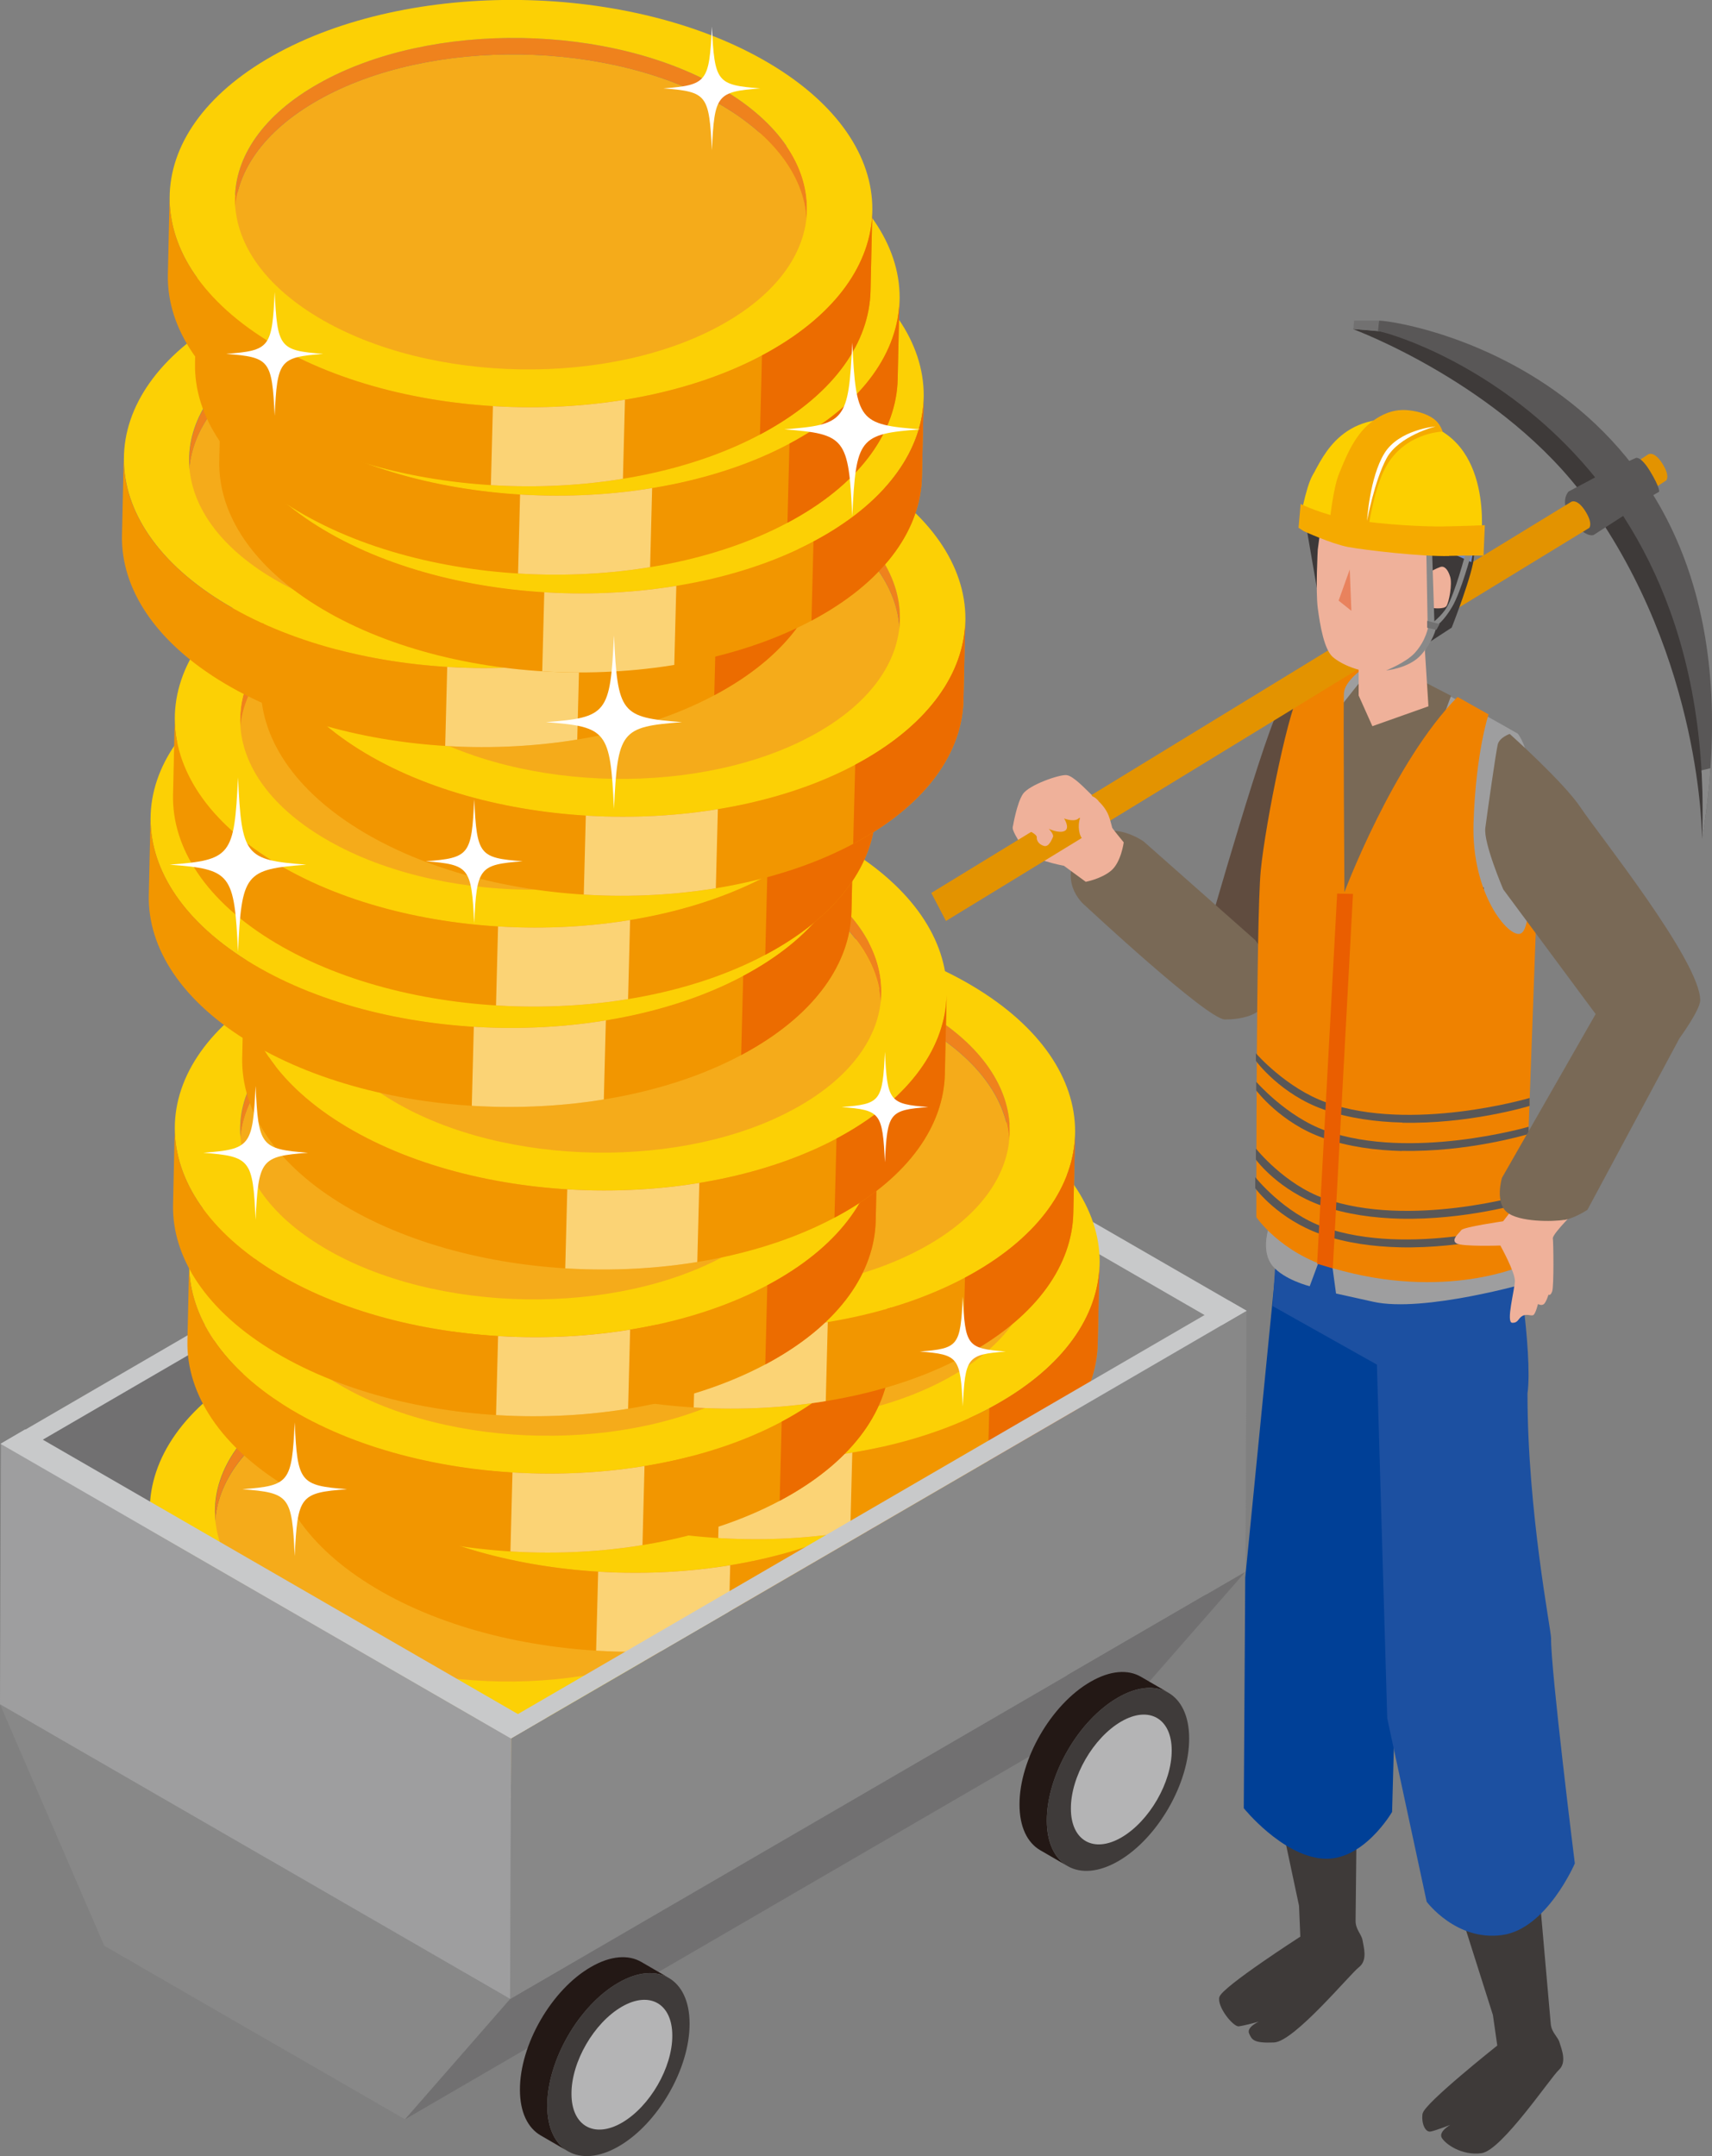 <?xml version="1.0" encoding="UTF-8"?>
<svg id="_レイヤー_2" data-name="レイヤー 2" xmlns="http://www.w3.org/2000/svg" xmlns:xlink="http://www.w3.org/1999/xlink" viewBox="0 0 105.96 133.43">
  <rect x="0" y="0" width="105.96" height="133.43" fill="#808080" stroke="none"/>
  <defs>
    <style>
      .cls-1 {
        fill: #3d3939;
      }

      .cls-2 {
        fill: #004097;
      }

      .cls-3 {
        fill: #727171;
      }

      .cls-4 {
        fill: #f29600;
      }

      .cls-5 {
        fill: #fbd375;
      }

      .cls-6 {
        fill: #1c50a1;
      }

      .cls-7 {
        fill: #718bc6;
      }

      .cls-8 {
        fill: #3f3b3a;
      }

      .cls-9 {
        fill: #f5aa00;
      }

      .cls-10 {
        fill: #f5ab1a;
      }

      .cls-11 {
        fill: #fccf00;
      }

      .cls-12 {
        fill: #9e9e9f;
      }

      .cls-13 {
        fill: #ef8200;
      }

      .cls-14 {
        isolation: isolate;
      }

      .cls-15 {
        fill: #3e3a39;
      }

      .cls-16 {
        fill: #e39300;
      }

      .cls-17 {
        fill: #ec6c00;
      }

      .cls-18 {
        clip-path: url(#clippath-11);
      }

      .cls-19 {
        clip-path: url(#clippath-10);
      }

      .cls-20 {
        clip-path: url(#clippath-13);
      }

      .cls-21 {
        clip-path: url(#clippath-14);
      }

      .cls-22 {
        clip-path: url(#clippath-12);
      }

      .cls-23 {
        fill: #c8c9ca;
      }

      .cls-24 {
        fill: #e9825d;
      }

      .cls-25 {
        clip-path: url(#clippath-1);
      }

      .cls-26 {
        clip-path: url(#clippath-3);
      }

      .cls-27 {
        clip-path: url(#clippath-4);
      }

      .cls-28 {
        clip-path: url(#clippath-2);
      }

      .cls-29 {
        clip-path: url(#clippath-7);
      }

      .cls-30 {
        clip-path: url(#clippath-6);
      }

      .cls-31 {
        clip-path: url(#clippath-9);
      }

      .cls-32 {
        clip-path: url(#clippath-8);
      }

      .cls-33 {
        clip-path: url(#clippath-5);
      }

      .cls-34 {
        fill: #231815;
      }

      .cls-35 {
        fill: #fff;
      }

      .cls-36 {
        fill: #fcd005;
      }

      .cls-37 {
        fill: #ef821d;
      }

      .cls-38 {
        fill: #efb19a;
      }

      .cls-39 {
        fill: #717071;
      }

      .cls-40 {
        fill: #b4b4b5;
      }

      .cls-41 {
        fill: #ea5e00;
      }

      .cls-42 {
        fill: #595757;
      }

      .cls-43 {
        fill: #604c3f;
      }

      .cls-44 {
        fill: #888;
      }

      .cls-45 {
        clip-path: url(#clippath);
      }

      .cls-46 {
        fill: #796956;
      }

      .cls-47 {
        fill: #898989;
      }
    </style>
    <clipPath id="clippath">
      <path class="cls-4" d="M52.65,99.19l.11-4.89c-.07,3.17-2.2,6.3-6.38,8.65-8.5,4.79-22.27,4.57-30.75-.48-4.31-2.57-6.43-5.89-6.36-9.17l-.11,4.89c-.07,3.28,2.04,6.6,6.36,9.17,8.49,5.05,22.26,5.27,30.75.48,4.18-2.35,6.31-5.48,6.38-8.65Z"/>
    </clipPath>
    <clipPath id="clippath-1">
      <path class="cls-4" d="M60.39,90.12l.11-4.89c-.07,3.17-2.2,6.3-6.38,8.65-8.5,4.79-22.27,4.57-30.75-.48-4.31-2.57-6.43-5.89-6.36-9.17l-.11,4.89c-.07,3.28,2.04,6.6,6.36,9.17,8.49,5.05,22.26,5.27,30.75.48,4.18-2.35,6.31-5.48,6.38-8.65Z"/>
    </clipPath>
    <clipPath id="clippath-2">
      <path class="cls-4" d="M67.94,83.15l.11-4.89c-.07,3.17-2.2,6.3-6.38,8.65-8.5,4.79-22.27,4.57-30.75-.48-4.31-2.57-6.43-5.89-6.36-9.17l-.11,4.89c-.07,3.28,2.04,6.6,6.36,9.17,8.49,5.05,22.26,5.27,30.75.48,4.18-2.35,6.31-5.48,6.38-8.65Z"/>
    </clipPath>
    <clipPath id="clippath-3">
      <path class="cls-4" d="M55.09,83.98l.11-4.89c-.07,3.17-2.2,6.3-6.38,8.65-8.5,4.79-22.27,4.57-30.75-.48-4.31-2.57-6.43-5.89-6.36-9.17l-.11,4.89c-.07,3.28,2.04,6.6,6.36,9.17,8.49,5.05,22.26,5.27,30.75.48,4.18-2.35,6.31-5.48,6.38-8.65Z"/>
    </clipPath>
    <clipPath id="clippath-4">
      <path class="cls-4" d="M66.43,75.07l.11-4.89c-.07,3.17-2.2,6.3-6.38,8.65-8.5,4.79-22.27,4.57-30.75-.48-4.31-2.57-6.43-5.89-6.36-9.17l-.11,4.89c-.07,3.28,2.04,6.6,6.36,9.17,8.49,5.05,22.26,5.27,30.75.48,4.18-2.35,6.31-5.48,6.38-8.65Z"/>
    </clipPath>
    <clipPath id="clippath-5">
      <path class="cls-4" d="M54.2,75.54l.11-4.89c-.07,3.17-2.2,6.3-6.38,8.65-8.5,4.79-22.27,4.57-30.75-.48-4.31-2.57-6.43-5.89-6.36-9.17l-.11,4.89c-.07,3.28,2.04,6.6,6.36,9.17,8.49,5.05,22.26,5.27,30.75.48,4.18-2.35,6.31-5.48,6.38-8.65Z"/>
    </clipPath>
    <clipPath id="clippath-6">
      <path class="cls-4" d="M58.48,66.46l.11-4.89c-.07,3.17-2.2,6.3-6.38,8.65-8.5,4.79-22.27,4.57-30.75-.48-4.31-2.57-6.43-5.89-6.36-9.17l-.11,4.89c-.07,3.28,2.04,6.6,6.36,9.17,8.49,5.05,22.26,5.27,30.75.48,4.18-2.35,6.31-5.48,6.38-8.65Z"/>
    </clipPath>
    <clipPath id="clippath-7">
      <path class="cls-4" d="M52.7,56.4l.11-4.89c-.07,3.17-2.2,6.3-6.38,8.65-8.5,4.79-22.27,4.57-30.75-.48-4.31-2.57-6.43-5.89-6.36-9.17l-.11,4.89c-.07,3.28,2.04,6.6,6.36,9.17,8.49,5.05,22.26,5.27,30.75.48,4.18-2.35,6.31-5.48,6.38-8.65Z"/>
    </clipPath>
    <clipPath id="clippath-8">
      <path class="cls-4" d="M54.2,50.19l.11-4.89c-.07,3.17-2.2,6.3-6.38,8.65-8.5,4.79-22.27,4.57-30.75-.48-4.31-2.57-6.43-5.89-6.36-9.17l-.11,4.89c-.07,3.28,2.04,6.6,6.36,9.17,8.49,5.05,22.26,5.27,30.75.48,4.18-2.35,6.31-5.48,6.38-8.65Z"/>
    </clipPath>
    <clipPath id="clippath-9">
      <path class="cls-4" d="M59.63,43.33l.11-4.89c-.07,3.17-2.2,6.3-6.38,8.65-8.5,4.79-22.27,4.57-30.75-.48-4.31-2.57-6.43-5.89-6.36-9.17l-.11,4.89c-.07,3.28,2.04,6.6,6.36,9.17,8.49,5.05,22.26,5.27,30.75.48,4.18-2.35,6.31-5.48,6.38-8.65Z"/>
    </clipPath>
    <clipPath id="clippath-10">
      <path class="cls-4" d="M51.04,34.13l.11-4.89c-.07,3.17-2.2,6.3-6.38,8.65-8.5,4.79-22.27,4.57-30.75-.48-4.31-2.57-6.43-5.89-6.36-9.17l-.11,4.89c-.07,3.28,2.04,6.6,6.36,9.17,8.49,5.05,22.26,5.27,30.75.48,4.18-2.35,6.31-5.48,6.38-8.65Z"/>
    </clipPath>
    <clipPath id="clippath-11">
      <path class="cls-4" d="M57.06,29.51l.11-4.89c-.07,3.17-2.2,6.3-6.38,8.65-8.5,4.79-22.27,4.57-30.75-.48-4.31-2.57-6.43-5.89-6.36-9.17l-.11,4.89c-.07,3.28,2.04,6.6,6.36,9.17,8.49,5.05,22.26,5.27,30.75.48,4.18-2.35,6.31-5.48,6.38-8.65Z"/>
    </clipPath>
    <clipPath id="clippath-12">
      <path class="cls-4" d="M55.56,23.46l.11-4.89c-.07,3.17-2.2,6.3-6.38,8.65-8.5,4.79-22.27,4.57-30.75-.48-4.31-2.57-6.43-5.89-6.36-9.17l-.11,4.89c-.07,3.28,2.04,6.6,6.36,9.17,8.49,5.05,22.26,5.27,30.75.48,4.18-2.35,6.31-5.48,6.38-8.65Z"/>
    </clipPath>
    <clipPath id="clippath-13">
      <path class="cls-4" d="M53.88,17.99l.11-4.89c-.07,3.17-2.2,6.3-6.38,8.65-8.5,4.79-22.27,4.57-30.75-.48-4.31-2.57-6.43-5.89-6.36-9.17l-.11,4.89c-.07,3.28,2.04,6.6,6.36,9.17,8.49,5.05,22.26,5.27,30.75.48,4.18-2.35,6.31-5.48,6.38-8.65Z"/>
    </clipPath>
    <clipPath id="clippath-14">
      <path class="cls-42" d="M85.34,19.84c1.82.05,24.61,3.97,20.01,32.06.94-25.52-19.08-31.29-20.07-31.41l.07-.65Z"/>
    </clipPath>
  </defs>
  <g id="_レイヤー_1-2" data-name="レイヤー 1">
    <g>
      <g>
        <g>
          <polygon class="cls-42" points="60.14 100.26 68.86 105.3 75.37 97.84 60.17 94.29 59.01 93.61 43.8 84.84 50.25 99.78 58.97 99.59 60.14 100.26"/>
          <polygon class="cls-39" points="1.14 89.97 1.08 105.73 46.6 84.5 46.66 63.52 1.14 89.97"/>
          <polygon class="cls-44" points="75.13 97.82 75.2 81.69 45.13 64.33 45.07 85.37 60.27 94.15 61.44 95.13 75.13 97.82"/>
          <polygon class="cls-44" points="45.05 85.37 2.08 105.14 8.03 118.92 51 99.16 45.05 85.37"/>
          <polygon class="cls-23" points="45.58 62.89 .06 89.35 1.14 89.97 46.66 63.52 45.58 62.89"/>
          <polygon class="cls-23" points="45.58 62.89 44.07 63.78 75.64 82.01 77.16 81.12 45.58 62.89"/>
        </g>
        <g>
          <g>
            <path class="cls-10" d="M43.5,102.28c6.92-3.9,6.92-10.39.02-14.5-6.91-4.11-18.12-4.29-25.03-.39-6.92,3.9-6.92,10.39-.02,14.5,6.91,4.11,18.12,4.29,25.03.39Z"/>
            <path class="cls-37" d="M48.71,94.21c.06-2.67-1.66-5.37-5.17-7.46h0c-6.91-4.11-18.12-4.29-25.03-.39-3.4,1.92-5.13,4.46-5.19,7.04l-.02,1.02c.06-2.58,1.79-5.13,5.19-7.04,6.92-3.9,18.13-3.72,25.03.39,3.51,2.09,5.24,4.8,5.17,7.46l.02-1.02Z"/>
            <path class="cls-36" d="M46.38,102.96c8.5-4.79,8.51-12.77.02-17.82-8.49-5.05-22.26-5.27-30.75-.48-8.5,4.79-8.51,12.77-.02,17.82,8.49,5.05,22.26,5.27,30.75.48ZM18.5,86.36c6.92-3.9,18.13-3.72,25.03.39,6.91,4.11,6.9,10.61-.02,14.5-6.92,3.9-18.13,3.72-25.03-.39-6.91-4.11-6.9-10.61.02-14.5Z"/>
            <g>
              <path class="cls-4" d="M52.65,99.19l.11-4.89c-.07,3.17-2.2,6.3-6.38,8.65-8.5,4.79-22.27,4.57-30.75-.48-4.31-2.57-6.43-5.89-6.36-9.17l-.11,4.89c-.07,3.28,2.04,6.6,6.36,9.17,8.49,5.05,22.26,5.27,30.75.48,4.18-2.35,6.31-5.48,6.38-8.65Z"/>
              <g class="cls-45">
                <g>
                  <rect class="cls-5" x="28.69" y="103.89" width="9.25" height="8.16" transform="translate(-75.48 138.5) rotate(-88.53)"/>
                  <polygon class="cls-17" points="46.17 94.2 45.8 108.35 53.96 103.34 54.32 94.41 46.17 94.2"/>
                </g>
              </g>
            </g>
          </g>
          <g>
            <path class="cls-10" d="M51.24,93.2c6.92-3.9,6.92-10.39.02-14.5-6.91-4.11-18.12-4.29-25.03-.39-6.92,3.9-6.92,10.39-.02,14.5,6.91,4.11,18.12,4.29,25.03.39Z"/>
            <path class="cls-37" d="M56.45,85.14c.06-2.67-1.66-5.37-5.17-7.46h0c-6.91-4.11-18.12-4.29-25.03-.39-3.4,1.92-5.13,4.46-5.19,7.04l-.02,1.02c.06-2.58,1.79-5.13,5.19-7.04,6.92-3.9,18.13-3.72,25.03.39,3.51,2.09,5.24,4.8,5.17,7.46l.02-1.02Z"/>
            <path class="cls-36" d="M54.12,93.88c8.5-4.79,8.51-12.77.02-17.82-8.49-5.05-22.26-5.27-30.75-.48-8.5,4.79-8.51,12.77-.02,17.82,8.49,5.05,22.26,5.27,30.75.48ZM26.25,77.29c6.92-3.9,18.13-3.72,25.03.39,6.91,4.11,6.9,10.61-.02,14.5-6.92,3.9-18.13,3.72-25.03-.39-6.91-4.11-6.9-10.61.02-14.5Z"/>
            <g>
              <path class="cls-4" d="M60.39,90.12l.11-4.89c-.07,3.17-2.2,6.3-6.38,8.65-8.5,4.79-22.27,4.57-30.75-.48-4.31-2.57-6.43-5.89-6.36-9.17l-.11,4.89c-.07,3.28,2.04,6.6,6.36,9.17,8.49,5.05,22.26,5.27,30.75.48,4.18-2.35,6.31-5.48,6.38-8.65Z"/>
              <g class="cls-25">
                <g>
                  <rect class="cls-5" x="36.43" y="94.82" width="9.25" height="8.16" transform="translate(-58.86 137.4) rotate(-88.53)"/>
                  <rect class="cls-17" x="50.73" y="88.22" width="14.15" height="8.16" transform="translate(-35.95 147.72) rotate(-88.53)"/>
                </g>
              </g>
            </g>
          </g>
          <g>
            <path class="cls-10" d="M58.8,86.23c6.92-3.9,6.92-10.39.02-14.5-6.91-4.11-18.12-4.29-25.03-.39-6.92,3.9-6.92,10.39-.02,14.5,6.91,4.11,18.12,4.29,25.03.39Z"/>
            <path class="cls-37" d="M64.01,78.17c.06-2.67-1.66-5.37-5.17-7.46h0c-6.91-4.11-18.12-4.29-25.03-.39-3.4,1.92-5.13,4.46-5.19,7.04l-.02,1.02c.06-2.58,1.79-5.13,5.19-7.04,6.92-3.9,18.13-3.72,25.03.39,3.51,2.09,5.24,4.8,5.17,7.46l.02-1.02Z"/>
            <path class="cls-36" d="M61.68,86.91c8.5-4.79,8.51-12.77.02-17.82-8.49-5.05-22.26-5.27-30.75-.48-8.5,4.79-8.51,12.77-.02,17.82,8.49,5.05,22.26,5.27,30.75.48ZM33.8,70.32c6.92-3.9,18.13-3.72,25.03.39,6.91,4.11,6.9,10.61-.02,14.5-6.92,3.9-18.13,3.72-25.03-.39-6.91-4.11-6.9-10.61.02-14.5Z"/>
            <g>
              <path class="cls-4" d="M67.94,83.15l.11-4.89c-.07,3.17-2.2,6.3-6.38,8.65-8.5,4.79-22.27,4.57-30.75-.48-4.31-2.57-6.43-5.89-6.36-9.17l-.11,4.89c-.07,3.28,2.04,6.6,6.36,9.17,8.49,5.05,22.26,5.27,30.75.48,4.18-2.35,6.31-5.48,6.38-8.65Z"/>
              <g class="cls-28">
                <g>
                  <rect class="cls-5" x="43.98" y="87.85" width="9.25" height="8.16" transform="translate(-44.53 138.16) rotate(-88.53)"/>
                  <rect class="cls-17" x="58.28" y="81.25" width="14.15" height="8.16" transform="translate(-21.62 148.48) rotate(-88.53)"/>
                </g>
              </g>
            </g>
          </g>
          <g>
            <path class="cls-10" d="M45.94,87.07c6.92-3.9,6.92-10.39.02-14.5-6.91-4.11-18.12-4.29-25.03-.39-6.92,3.9-6.92,10.39-.02,14.5,6.91,4.11,18.12,4.29,25.03.39Z"/>
            <path class="cls-37" d="M51.15,79c.06-2.67-1.66-5.37-5.17-7.46h0c-6.91-4.11-18.12-4.29-25.03-.39-3.4,1.92-5.13,4.46-5.19,7.04l-.02,1.02c.06-2.58,1.79-5.13,5.19-7.04,6.92-3.9,18.13-3.72,25.03.39,3.51,2.09,5.24,4.8,5.17,7.46l.02-1.02Z"/>
            <path class="cls-36" d="M48.82,87.75c8.5-4.79,8.51-12.77.02-17.82-8.49-5.05-22.26-5.27-30.75-.48-8.5,4.79-8.51,12.77-.02,17.82,8.49,5.05,22.26,5.27,30.75.48ZM20.95,71.15c6.92-3.9,18.13-3.72,25.03.39,6.91,4.11,6.9,10.61-.02,14.5-6.92,3.9-18.13,3.72-25.03-.39-6.91-4.11-6.9-10.61.02-14.5Z"/>
            <g>
              <path class="cls-4" d="M55.09,83.98l.11-4.89c-.07,3.17-2.2,6.3-6.38,8.65-8.5,4.79-22.27,4.57-30.75-.48-4.31-2.57-6.43-5.89-6.36-9.17l-.11,4.89c-.07,3.28,2.04,6.6,6.36,9.17,8.49,5.05,22.26,5.27,30.75.48,4.18-2.35,6.31-5.48,6.38-8.65Z"/>
              <g class="cls-26">
                <g>
                  <rect class="cls-5" x="31.13" y="88.68" width="9.25" height="8.16" transform="translate(-57.89 126.12) rotate(-88.53)"/>
                  <rect class="cls-17" x="45.43" y="82.09" width="14.15" height="8.16" transform="translate(-34.98 136.45) rotate(-88.53)"/>
                </g>
              </g>
            </g>
          </g>
          <g>
            <path class="cls-10" d="M57.28,78.15c6.92-3.9,6.92-10.39.02-14.5-6.91-4.11-18.12-4.29-25.03-.39-6.92,3.9-6.92,10.39-.02,14.5,6.91,4.11,18.12,4.29,25.03.39Z"/>
            <path class="cls-37" d="M62.5,70.09c.06-2.67-1.66-5.37-5.17-7.46h0c-6.91-4.11-18.12-4.29-25.03-.39-3.4,1.92-5.13,4.46-5.19,7.04l-.02,1.02c.06-2.58,1.79-5.13,5.19-7.04,6.92-3.9,18.13-3.72,25.03.39,3.51,2.09,5.24,4.8,5.17,7.46l.02-1.02Z"/>
            <path class="cls-36" d="M60.16,78.83c8.5-4.79,8.51-12.77.02-17.82-8.49-5.05-22.26-5.27-30.75-.48-8.5,4.79-8.51,12.77-.02,17.82,8.49,5.05,22.26,5.27,30.75.48ZM32.29,62.24c6.92-3.9,18.13-3.72,25.03.39,6.91,4.11,6.9,10.61-.02,14.5-6.92,3.9-18.13,3.72-25.03-.39-6.91-4.11-6.9-10.61.02-14.5Z"/>
            <g>
              <path class="cls-4" d="M66.43,75.07l.11-4.89c-.07,3.17-2.2,6.3-6.38,8.65-8.5,4.79-22.27,4.57-30.75-.48-4.31-2.57-6.43-5.89-6.36-9.17l-.11,4.89c-.07,3.28,2.04,6.6,6.36,9.17,8.49,5.05,22.26,5.27,30.75.48,4.18-2.35,6.31-5.48,6.38-8.65Z"/>
              <g class="cls-27">
                <g>
                  <rect class="cls-5" x="42.47" y="79.77" width="9.25" height="8.16" transform="translate(-37.93 128.78) rotate(-88.53)"/>
                  <rect class="cls-17" x="56.77" y="73.18" width="14.15" height="8.16" transform="translate(-15.02 139.1) rotate(-88.53)"/>
                </g>
              </g>
            </g>
          </g>
          <g>
            <path class="cls-10" d="M45.05,78.62c6.92-3.9,6.92-10.39.02-14.5-6.91-4.11-18.12-4.29-25.03-.39-6.92,3.9-6.92,10.39-.02,14.5,6.91,4.11,18.12,4.29,25.03.39Z"/>
            <path class="cls-37" d="M50.27,70.56c.06-2.67-1.66-5.37-5.17-7.46h0c-6.91-4.11-18.12-4.29-25.03-.39-3.4,1.92-5.13,4.46-5.19,7.04l-.02,1.02c.06-2.58,1.79-5.13,5.19-7.04,6.92-3.9,18.13-3.72,25.03.39,3.51,2.09,5.24,4.8,5.17,7.46l.02-1.02Z"/>
            <path class="cls-36" d="M47.93,79.3c8.5-4.79,8.51-12.77.02-17.82-8.49-5.05-22.26-5.27-30.75-.48-8.5,4.79-8.51,12.77-.02,17.82,8.49,5.05,22.26,5.27,30.75.48ZM20.06,62.71c6.92-3.9,18.13-3.72,25.03.39,6.91,4.11,6.9,10.61-.02,14.5-6.92,3.9-18.13,3.72-25.03-.39-6.91-4.11-6.9-10.61.02-14.5Z"/>
            <g>
              <path class="cls-4" d="M54.2,75.54l.11-4.89c-.07,3.17-2.2,6.3-6.38,8.65-8.5,4.79-22.27,4.57-30.75-.48-4.31-2.57-6.43-5.89-6.36-9.17l-.11,4.89c-.07,3.28,2.04,6.6,6.36,9.17,8.49,5.05,22.26,5.27,30.75.48,4.18-2.35,6.31-5.48,6.38-8.65Z"/>
              <g class="cls-33">
                <g>
                  <rect class="cls-5" x="30.24" y="80.24" width="9.25" height="8.16" transform="translate(-50.32 117.01) rotate(-88.53)"/>
                  <rect class="cls-17" x="44.54" y="73.65" width="14.15" height="8.16" transform="translate(-27.41 127.33) rotate(-88.53)"/>
                </g>
              </g>
            </g>
          </g>
          <g>
            <path class="cls-10" d="M49.33,69.54c6.92-3.9,6.92-10.39.02-14.5-6.91-4.11-18.12-4.29-25.03-.39-6.92,3.9-6.92,10.39-.02,14.5,6.91,4.11,18.12,4.29,25.03.39Z"/>
            <path class="cls-37" d="M54.55,61.48c.06-2.67-1.66-5.37-5.17-7.46h0c-6.91-4.11-18.12-4.29-25.03-.39-3.4,1.92-5.13,4.46-5.19,7.04l-.02,1.02c.06-2.58,1.79-5.13,5.19-7.04,6.92-3.9,18.13-3.72,25.03.39,3.51,2.09,5.24,4.8,5.17,7.46l.02-1.02Z"/>
            <path class="cls-36" d="M52.22,70.22c8.5-4.79,8.51-12.77.02-17.82-8.49-5.05-22.26-5.27-30.75-.48-8.5,4.79-8.51,12.77-.02,17.82,8.49,5.05,22.26,5.27,30.75.48ZM24.34,53.63c6.92-3.9,18.13-3.72,25.03.39,6.91,4.11,6.9,10.61-.02,14.5-6.92,3.9-18.13,3.72-25.03-.39-6.91-4.11-6.9-10.61.02-14.5Z"/>
            <g>
              <path class="cls-4" d="M58.48,66.46l.11-4.89c-.07,3.17-2.2,6.3-6.38,8.65-8.5,4.79-22.27,4.57-30.75-.48-4.31-2.57-6.43-5.89-6.36-9.17l-.11,4.89c-.07,3.28,2.04,6.6,6.36,9.17,8.49,5.05,22.26,5.27,30.75.48,4.18-2.35,6.31-5.48,6.38-8.65Z"/>
              <g class="cls-30">
                <g>
                  <rect class="cls-5" x="34.52" y="71.16" width="9.25" height="8.16" transform="translate(-37.07 112.44) rotate(-88.53)"/>
                  <rect class="cls-17" x="48.82" y="64.57" width="14.15" height="8.16" transform="translate(-14.16 122.76) rotate(-88.53)"/>
                </g>
              </g>
            </g>
          </g>
          <g>
            <path class="cls-10" d="M43.55,59.48c6.92-3.9,6.92-10.39.02-14.5-6.91-4.11-18.12-4.29-25.03-.39-6.92,3.9-6.92,10.39-.02,14.5,6.91,4.11,18.12,4.29,25.03.39Z"/>
            <path class="cls-37" d="M48.77,51.42c.06-2.67-1.66-5.37-5.17-7.46h0c-6.91-4.11-18.12-4.29-25.03-.39-3.4,1.92-5.13,4.46-5.19,7.04l-.02,1.02c.06-2.58,1.79-5.13,5.19-7.04,6.92-3.9,18.13-3.72,25.03.39,3.51,2.09,5.24,4.8,5.17,7.46l.02-1.02Z"/>
            <path class="cls-36" d="M46.43,60.17c8.5-4.79,8.51-12.77.02-17.82-8.49-5.05-22.26-5.27-30.75-.48-8.5,4.79-8.51,12.77-.02,17.82,8.49,5.05,22.26,5.27,30.75.48ZM18.56,43.57c6.92-3.9,18.13-3.72,25.03.39,6.91,4.11,6.9,10.61-.02,14.5-6.92,3.9-18.13,3.72-25.03-.39-6.91-4.11-6.9-10.61.02-14.5Z"/>
            <g>
              <path class="cls-4" d="M52.7,56.4l.11-4.89c-.07,3.17-2.2,6.3-6.38,8.65-8.5,4.79-22.27,4.57-30.75-.48-4.31-2.57-6.43-5.89-6.36-9.17l-.11,4.89c-.07,3.28,2.04,6.6,6.36,9.17,8.49,5.05,22.26,5.27,30.75.48,4.18-2.35,6.31-5.48,6.38-8.65Z"/>
              <g class="cls-29">
                <g>
                  <rect class="cls-5" x="28.74" y="61.1" width="9.25" height="8.16" transform="translate(-32.65 96.86) rotate(-88.53)"/>
                  <rect class="cls-17" x="43.04" y="54.51" width="14.15" height="8.16" transform="translate(-9.73 107.18) rotate(-88.53)"/>
                </g>
              </g>
            </g>
          </g>
          <g>
            <path class="cls-10" d="M45.05,53.28c6.92-3.9,6.92-10.39.02-14.5-6.91-4.11-18.12-4.29-25.03-.39-6.92,3.9-6.92,10.39-.02,14.5,6.91,4.11,18.12,4.29,25.03.39Z"/>
            <path class="cls-37" d="M50.26,45.21c.06-2.67-1.66-5.37-5.17-7.46h0c-6.91-4.11-18.12-4.29-25.03-.39-3.4,1.92-5.13,4.46-5.19,7.04l-.02,1.02c.06-2.58,1.79-5.13,5.19-7.04,6.92-3.9,18.13-3.72,25.03.39,3.51,2.09,5.24,4.8,5.17,7.46l.02-1.02Z"/>
            <path class="cls-36" d="M47.93,53.96c8.5-4.79,8.51-12.77.02-17.82-8.49-5.05-22.26-5.27-30.75-.48-8.5,4.79-8.51,12.77-.02,17.82,8.49,5.05,22.26,5.27,30.75.48ZM20.06,37.36c6.92-3.9,18.13-3.72,25.03.39,6.91,4.11,6.9,10.61-.02,14.5-6.92,3.9-18.13,3.72-25.03-.39-6.91-4.11-6.9-10.61.02-14.5Z"/>
            <g>
              <path class="cls-4" d="M54.2,50.19l.11-4.89c-.07,3.17-2.2,6.3-6.38,8.65-8.5,4.79-22.27,4.57-30.75-.48-4.31-2.57-6.43-5.89-6.36-9.17l-.11,4.89c-.07,3.28,2.04,6.6,6.36,9.17,8.49,5.05,22.26,5.27,30.75.48,4.18-2.35,6.31-5.48,6.38-8.65Z"/>
              <g class="cls-32">
                <g>
                  <rect class="cls-5" x="30.24" y="54.89" width="9.25" height="8.16" transform="translate(-24.98 92.31) rotate(-88.53)"/>
                  <rect class="cls-17" x="44.54" y="48.3" width="14.15" height="8.16" transform="translate(-2.07 102.63) rotate(-88.53)"/>
                </g>
              </g>
            </g>
          </g>
          <g>
            <path class="cls-10" d="M50.49,46.41c6.92-3.9,6.92-10.39.02-14.5-6.91-4.11-18.12-4.29-25.03-.39-6.92,3.9-6.92,10.39-.02,14.5,6.91,4.11,18.12,4.29,25.03.39Z"/>
            <path class="cls-37" d="M55.7,38.35c.06-2.67-1.66-5.37-5.17-7.46h0c-6.91-4.11-18.12-4.29-25.03-.39-3.4,1.92-5.13,4.46-5.19,7.04l-.02,1.02c.06-2.58,1.79-5.13,5.19-7.04,6.92-3.9,18.13-3.72,25.03.39,3.51,2.09,5.24,4.8,5.17,7.46l.02-1.02Z"/>
            <path class="cls-36" d="M53.37,47.1c8.5-4.79,8.51-12.77.02-17.82-8.49-5.05-22.26-5.27-30.75-.48-8.5,4.79-8.51,12.77-.02,17.82,8.49,5.05,22.26,5.27,30.75.48ZM25.49,30.5c6.92-3.9,18.13-3.72,25.03.39,6.91,4.11,6.9,10.61-.02,14.5-6.92,3.9-18.13,3.72-25.03-.39-6.91-4.11-6.9-10.61.02-14.5Z"/>
            <g>
              <path class="cls-4" d="M59.63,43.33l.11-4.89c-.07,3.17-2.2,6.3-6.38,8.65-8.5,4.79-22.27,4.57-30.75-.48-4.31-2.57-6.43-5.89-6.36-9.17l-.11,4.89c-.07,3.28,2.04,6.6,6.36,9.17,8.49,5.05,22.26,5.27,30.75.48,4.18-2.35,6.31-5.48,6.38-8.65Z"/>
              <g class="cls-31">
                <g>
                  <rect class="cls-5" x="35.67" y="48.03" width="9.25" height="8.16" transform="translate(-12.83 91.06) rotate(-88.53)"/>
                  <rect class="cls-17" x="49.97" y="41.44" width="14.15" height="8.16" transform="translate(10.09 101.38) rotate(-88.53)"/>
                </g>
              </g>
            </g>
          </g>
          <g>
            <path class="cls-10" d="M41.9,37.21c6.92-3.9,6.92-10.39.02-14.5-6.91-4.11-18.12-4.29-25.03-.39-6.92,3.9-6.92,10.39-.02,14.5,6.91,4.11,18.12,4.29,25.03.39Z"/>
            <path class="cls-37" d="M47.11,29.15c.06-2.67-1.66-5.37-5.17-7.46h0c-6.91-4.11-18.12-4.29-25.03-.39-3.4,1.92-5.13,4.46-5.19,7.04l-.02,1.02c.06-2.58,1.79-5.13,5.19-7.04,6.92-3.9,18.13-3.72,25.03.39,3.51,2.09,5.24,4.8,5.17,7.46l.02-1.02Z"/>
            <path class="cls-36" d="M44.78,37.89c8.5-4.79,8.51-12.77.02-17.82-8.49-5.05-22.26-5.27-30.75-.48-8.5,4.79-8.51,12.77-.02,17.82,8.49,5.05,22.26,5.27,30.75.48ZM16.9,21.29c6.92-3.9,18.13-3.72,25.03.39,6.91,4.11,6.9,10.61-.02,14.5-6.92,3.9-18.13,3.72-25.03-.39-6.91-4.11-6.9-10.61.02-14.5Z"/>
            <g>
              <path class="cls-4" d="M51.04,34.13l.11-4.89c-.07,3.17-2.2,6.3-6.38,8.65-8.5,4.79-22.27,4.57-30.75-.48-4.31-2.57-6.43-5.89-6.36-9.17l-.11,4.89c-.07,3.28,2.04,6.6,6.36,9.17,8.49,5.05,22.26,5.27,30.75.48,4.18-2.35,6.31-5.48,6.38-8.65Z"/>
              <g class="cls-19">
                <g>
                  <rect class="cls-5" x="27.08" y="38.83" width="9.25" height="8.16" transform="translate(-11.99 73.5) rotate(-88.53)"/>
                  <rect class="cls-17" x="41.38" y="32.23" width="14.15" height="8.16" transform="translate(10.92 83.82) rotate(-88.53)"/>
                </g>
              </g>
            </g>
          </g>
          <g>
            <path class="cls-10" d="M47.91,32.6c6.92-3.9,6.92-10.39.02-14.5-6.91-4.11-18.12-4.29-25.03-.39-6.92,3.9-6.92,10.39-.02,14.5,6.91,4.11,18.12,4.29,25.03.39Z"/>
            <path class="cls-37" d="M53.12,24.54c.06-2.67-1.66-5.37-5.17-7.46h0c-6.91-4.11-18.12-4.29-25.03-.39-3.4,1.92-5.13,4.46-5.19,7.04l-.02,1.02c.06-2.58,1.79-5.13,5.19-7.04,6.92-3.9,18.13-3.72,25.03.39,3.51,2.09,5.24,4.8,5.17,7.46l.02-1.02Z"/>
            <path class="cls-36" d="M50.79,33.28c8.5-4.79,8.51-12.77.02-17.82-8.49-5.05-22.26-5.27-30.75-.48-8.5,4.79-8.51,12.77-.02,17.82,8.49,5.05,22.26,5.27,30.75.48ZM22.92,16.68c6.92-3.9,18.13-3.72,25.03.39,6.91,4.11,6.9,10.61-.02,14.5-6.92,3.9-18.13,3.72-25.03-.39-6.91-4.11-6.9-10.61.02-14.5Z"/>
            <g>
              <path class="cls-4" d="M57.06,29.51l.11-4.89c-.07,3.17-2.2,6.3-6.38,8.65-8.5,4.79-22.27,4.57-30.75-.48-4.31-2.57-6.43-5.89-6.36-9.17l-.11,4.89c-.07,3.28,2.04,6.6,6.36,9.17,8.49,5.05,22.26,5.27,30.75.48,4.18-2.35,6.31-5.48,6.38-8.65Z"/>
              <g class="cls-18">
                <g>
                  <rect class="cls-5" x="33.1" y="34.21" width="9.25" height="8.16" transform="translate(-1.52 75.02) rotate(-88.53)"/>
                  <rect class="cls-17" x="47.4" y="27.62" width="14.15" height="8.16" transform="translate(21.39 85.34) rotate(-88.53)"/>
                </g>
              </g>
            </g>
          </g>
          <g>
            <path class="cls-10" d="M46.42,26.55c6.92-3.9,6.92-10.39.02-14.5-6.91-4.11-18.12-4.29-25.03-.39-6.92,3.9-6.92,10.39-.02,14.5,6.91,4.11,18.12,4.29,25.03.39Z"/>
            <path class="cls-37" d="M51.63,18.48c.06-2.67-1.66-5.37-5.17-7.46h0c-6.91-4.11-18.12-4.29-25.03-.39-3.4,1.92-5.13,4.46-5.19,7.04l-.02,1.02c.06-2.58,1.79-5.13,5.19-7.04,6.92-3.9,18.13-3.72,25.03.39,3.51,2.09,5.24,4.8,5.17,7.46l.02-1.02Z"/>
            <path class="cls-36" d="M49.3,27.23c8.5-4.79,8.51-12.77.02-17.82-8.49-5.05-22.26-5.27-30.75-.48-8.5,4.79-8.51,12.77-.02,17.82,8.49,5.05,22.26,5.27,30.75.48ZM21.42,10.63c6.92-3.9,18.13-3.72,25.03.39,6.91,4.11,6.9,10.61-.02,14.5-6.92,3.9-18.13,3.72-25.03-.39-6.91-4.11-6.9-10.61.02-14.5Z"/>
            <g>
              <path class="cls-4" d="M55.56,23.46l.11-4.89c-.07,3.17-2.2,6.3-6.38,8.65-8.5,4.79-22.27,4.57-30.75-.48-4.31-2.57-6.43-5.89-6.36-9.17l-.11,4.89c-.07,3.28,2.04,6.6,6.36,9.17,8.49,5.05,22.26,5.27,30.75.48,4.18-2.35,6.31-5.48,6.38-8.65Z"/>
              <g class="cls-22">
                <g>
                  <rect class="cls-5" x="31.6" y="28.16" width="9.25" height="8.16" transform="translate(3.07 67.63) rotate(-88.53)"/>
                  <rect class="cls-17" x="45.9" y="21.57" width="14.15" height="8.16" transform="translate(25.99 77.95) rotate(-88.53)"/>
                </g>
              </g>
            </g>
          </g>
          <g>
            <path class="cls-10" d="M44.73,21.07c6.92-3.9,6.92-10.39.02-14.5-6.91-4.11-18.12-4.29-25.03-.39-6.92,3.9-6.92,10.39-.02,14.5,6.91,4.11,18.12,4.29,25.03.39Z"/>
            <path class="cls-37" d="M49.94,13.01c.06-2.67-1.66-5.37-5.17-7.46h0c-6.91-4.11-18.12-4.29-25.03-.39-3.4,1.92-5.13,4.46-5.19,7.04l-.02,1.02c.06-2.58,1.79-5.13,5.19-7.04,6.92-3.9,18.13-3.72,25.03.39,3.51,2.09,5.24,4.8,5.17,7.46l.02-1.02Z"/>
            <path class="cls-36" d="M47.61,21.75c8.5-4.79,8.51-12.77.02-17.82-8.49-5.05-22.26-5.27-30.75-.48-8.5,4.79-8.51,12.77-.02,17.82,8.49,5.05,22.26,5.27,30.75.48ZM19.74,5.16c6.92-3.9,18.13-3.72,25.03.39,6.91,4.11,6.9,10.61-.02,14.5-6.92,3.9-18.13,3.72-25.03-.39-6.91-4.11-6.9-10.61.02-14.5Z"/>
            <g>
              <path class="cls-4" d="M53.88,17.99l.11-4.89c-.07,3.17-2.2,6.3-6.38,8.65-8.5,4.79-22.27,4.57-30.75-.48-4.31-2.57-6.43-5.89-6.36-9.17l-.11,4.89c-.07,3.28,2.04,6.6,6.36,9.17,8.49,5.05,22.26,5.27,30.75.48,4.18-2.35,6.31-5.48,6.38-8.65Z"/>
              <g class="cls-20">
                <g>
                  <rect class="cls-5" x="29.92" y="22.69" width="9.25" height="8.16" transform="translate(6.9 60.61) rotate(-88.53)"/>
                  <rect class="cls-17" x="44.22" y="16.09" width="14.15" height="8.16" transform="translate(29.81 70.93) rotate(-88.53)"/>
                </g>
              </g>
            </g>
          </g>
          <g>
            <path class="cls-35" d="M62.25,83.64c-2.4-.19-2.51-.34-2.66-3.4-.15,3.06-.26,3.21-2.66,3.4,2.4.19,2.51.34,2.66,3.4.15-3.06.26-3.21,2.66-3.4Z"/>
            <path class="cls-35" d="M21.48,92.16c-2.92-.23-3.07-.41-3.24-4.14-.18,3.73-.32,3.92-3.24,4.14,2.92.23,3.07.41,3.24,4.14.18-3.73.32-3.92,3.24-4.14Z"/>
            <path class="cls-35" d="M19.06,71.34c-2.92-.23-3.07-.41-3.24-4.14-.18,3.73-.32,3.92-3.24,4.14,2.92.23,3.07.41,3.24,4.14.18-3.73.32-3.92,3.24-4.14Z"/>
            <path class="cls-35" d="M18.96,53.51c-3.81-.29-4-.53-4.23-5.4-.23,4.87-.42,5.11-4.23,5.4,3.81.29,4,.53,4.23,5.4.23-4.87.42-5.11,4.23-5.4Z"/>
            <path class="cls-35" d="M57.45,68.51c-2.41-.19-2.53-.34-2.68-3.42-.15,3.08-.26,3.23-2.68,3.42,2.41.19,2.53.34,2.68,3.42.15-3.08.26-3.23,2.68-3.42Z"/>
            <path class="cls-35" d="M32.35,53.3c-2.7-.21-2.83-.38-3-3.83-.16,3.45-.3,3.62-3,3.83,2.7.21,2.83.38,3,3.83.16-3.45.3-3.62,3-3.83Z"/>
            <path class="cls-35" d="M20,21.9c-2.7-.21-2.83-.38-3-3.83-.16,3.45-.3,3.62-3,3.83,2.7.21,2.83.38,3,3.83.16-3.45.3-3.62,3-3.83Z"/>
            <path class="cls-35" d="M47.06,5.47c-2.7-.21-2.83-.38-3-3.83-.16,3.45-.3,3.62-3,3.83,2.7.21,2.83.38,3,3.83.16-3.45.3-3.62,3-3.83Z"/>
            <path class="cls-35" d="M42.21,44.69c-3.79-.29-3.98-.53-4.21-5.37-.23,4.84-.42,5.08-4.21,5.37,3.79.29,3.98.53,4.21,5.37.23-4.84.42-5.08,4.21-5.37Z"/>
            <path class="cls-35" d="M56.96,26.57c-3.79-.29-3.98-.53-4.21-5.37-.23,4.84-.42,5.08-4.21,5.37,3.79.29,3.98.53,4.21,5.37.23-4.84.42-5.08,4.21-5.37Z"/>
          </g>
        </g>
        <g>
          <polygon class="cls-39" points="31.57 123.71 25.06 131.16 70.57 104.71 77.09 97.26 31.57 123.71"/>
          <polygon class="cls-44" points="16.34 126.12 25.06 131.15 31.57 123.7 16.37 114.92 15.21 114.25 0 105.47 6.45 120.41 15.17 125.45 16.34 126.12"/>
          <g>
            <g class="cls-14">
              <path class="cls-34" d="M38.26,122.71c1.22-.71,2.33-.77,3.13-.31l-1.69-.98c-.8-.47-1.91-.4-3.13.31-2.43,1.4-4.4,4.81-4.39,7.6,0,1.39.49,2.36,1.28,2.82l1.69.98c-.79-.46-1.28-1.44-1.28-2.82,0-2.79,1.96-6.2,4.39-7.6Z"/>
              <path class="cls-8" d="M38.29,132.83c2.43-1.4,4.4-4.81,4.39-7.6,0-2.79-1.99-3.92-4.42-2.52-2.43,1.4-4.4,4.81-4.39,7.6,0,2.79,1.99,3.92,4.42,2.52Z"/>
            </g>
            <path class="cls-40" d="M38.5,131.36c1.72-1,3.12-3.41,3.11-5.39,0-1.98-1.41-2.78-3.13-1.78-1.72,1-3.12,3.41-3.11,5.39,0,1.98,1.41,2.78,3.13,1.78Z"/>
          </g>
          <g>
            <g class="cls-14">
              <path class="cls-34" d="M69.18,105.06c1.22-.71,2.33-.77,3.13-.31l-1.69-.98c-.8-.47-1.91-.4-3.13.31-2.43,1.4-4.4,4.81-4.39,7.6,0,1.39.49,2.36,1.28,2.82l1.69.98c-.79-.46-1.28-1.44-1.28-2.82,0-2.79,1.96-6.2,4.39-7.6Z"/>
              <path class="cls-8" d="M69.21,115.18c2.43-1.4,4.4-4.81,4.39-7.6,0-2.79-1.99-3.92-4.42-2.52-2.43,1.4-4.4,4.81-4.39,7.6,0,2.79,1.99,3.92,4.42,2.52Z"/>
            </g>
            <path class="cls-40" d="M69.41,113.71c1.72-1,3.12-3.41,3.11-5.39,0-1.98-1.41-2.78-3.13-1.78-1.72,1-3.12,3.41-3.11,5.39,0,1.98,1.41,2.78,3.13,1.78Z"/>
          </g>
          <polygon class="cls-44" points="31.63 107.58 31.57 123.71 77.09 97.26 77.15 81.12 31.63 107.58"/>
          <polygon class="cls-23" points="76.07 80.5 30.55 106.95 31.63 107.58 77.15 81.12 76.07 80.5"/>
          <polygon class="cls-12" points="31.57 123.7 31.63 107.57 .06 89.34 0 105.47 15.21 114.25 16.37 114.92 31.57 123.7"/>
          <polygon class="cls-23" points="1.55 88.46 .03 89.35 31.61 107.58 33.12 106.69 1.55 88.46"/>
        </g>
      </g>
      <g>
        <path class="cls-43" d="M82.44,49.8s.39-3.24.02-4.39c-.36-1.14.1-3.09.1-3.09,0,0-1.69-.39-3.28,1.37-.79.88-4.55,14.09-4.55,14.09l-.72,2.84s3.43,2.05,3.9,1.78c1.15-.66,3.94-9.54,4.53-12.6Z"/>
        <path class="cls-46" d="M66.63,52.88c-1.05,1.94.54,3.17.54,3.17,0,0,7.55,7.04,8.64,7.04,1.77,0,2.27-.7,2.27-.7,0,0,.61-.84.61-1.9,0-1.04-1-2.31-1-2.31l-6.9-6.1s-2.67-1.95-4.16.79Z"/>
        <g>
          <path class="cls-15" d="M75.47,123.58c-.16.61.86,1.86,1.2,1.82.34-.04,1.24-.29,1.24-.29,0,0-.77.34-.6.73.17.4.29.61,1.54.56,1.25-.05,4.7-4.23,5.26-4.66.56-.43.28-1.28.22-1.67-.07-.39-.44-.66-.43-1.22,0-.55.1-8.8.1-8.8l-5.01,1.26,1.41,6.63.08,1.91s-4.83,3.11-5,3.72Z"/>
          <path class="cls-2" d="M86.16,112.14l.4-14.7,1.94-20.11-9.22-2.08-2.21,22.39-.09,14.26s2.32,2.89,4.85,3.12c2.53.23,4.33-2.89,4.33-2.89Z"/>
          <path class="cls-15" d="M88.05,130.77c-.1.62.16,1.21.5,1.14.34-.07,1.21-.41,1.21-.41,0,0-.73.41-.53.79.21.38,1.23,1.13,2.47.96,1.24-.17,4.26-4.67,4.78-5.15.52-.48.16-1.3.05-1.68-.1-.38-.5-.62-.55-1.17-.05-.55-.77-8.76-.77-8.76l-4.86,1.75,2.05,6.46.27,1.89s-4.5,3.57-4.61,4.19Z"/>
          <path class="cls-6" d="M93.76,76.84s-5.69.14-7.79-.09c-2.09-.24-6.87-1.17-6.87-1.17l-.33,5.25,6.45,3.62.64,21.89,2.44,11.35s1.83,2.46,4.68,2.06c2.75-.38,4.49-4.43,4.49-4.43,0,0-1.5-12.02-1.47-13.94,0-.53-1.46-7.84-1.46-15.14.35-2.56-.8-9.39-.8-9.39Z"/>
        </g>
        <path class="cls-38" d="M69.55,52.13s-.16,1.24-.79,1.76c-.62.51-1.56.68-1.56.68l-1.35-.99s-2.12-.39-2.49-1.02c-.37-.63-.76-1.21-.67-1.4.21-.47,2.69-2.66,3.37-2.59.68.07,1.71.67,1.89.96.18.29.59,1.21.7,1.43.11.22.9,1.17.9,1.17Z"/>
        <g>
          <path class="cls-12" d="M94.52,46.9c-.1-.86-.57-1.49-.57-1.49,0,0-4.83-2.79-5.92-3.12-1.09-.33-5.4-.92-5.4-.92,0,0-1.53.52-2,1.12-.47.6-1.33,5.27-1.68,7.36-.35,2.09-.48,13.95-.6,15.33-.12,1.38.14,10.93.14,10.93,0,0-.44,1.37.27,2.23.71.86,2.3,1.26,2.3,1.26l1.15-3.1.48,3.55c.08.02.51.11,2.3.51,3.12.7,9.65-1.19,9.65-1.19,0,0-.25-10.98-.09-12.78.15-1.8.1-18.83,0-19.69Z"/>
          <polygon class="cls-46" points="84.42 41.89 82.62 44.16 83.36 60.57 89.81 43.06 87.26 41.74 84.42 41.89"/>
          <polygon class="cls-39" points="86.49 54.87 86.22 62 91.46 62.54 91.54 55.41 86.49 54.87"/>
          <polygon class="cls-39" points="78.96 53.67 78.77 60.32 82.36 60.83 82.41 54.17 78.96 53.67"/>
          <polygon class="cls-42" points="91.84 54.92 86.24 54.32 86.24 56.16 88.65 57.15 91.84 57 91.84 54.92"/>
          <polygon class="cls-42" points="82.62 53.71 78.78 53.15 78.78 54.87 80.44 55.8 82.62 55.66 82.62 53.71"/>
          <g>
            <path class="cls-13" d="M84.3,41.43l-1.56-.15s-1.42.48-2.16,1.29c-.74.81-2.26,8.34-2.55,11.31-.29,2.98-.27,21.45-.27,21.45,0,0,1.5,2.21,4.68,3.14,7.04,2.07,11.86-.18,11.86-.18l.87-23.85-.56-.42s.22,3.49-.51,3.76c-.73.27-3.04-2.46-2.9-6.84.14-4.39.93-6.73.93-6.73l-1.92-1.08c-3.98,4.03-7,12.08-7,12.08,0,0-.08-11.63-.03-12.34.06-.71,1.1-1.44,1.1-1.44Z"/>
            <path class="cls-42" d="M86.63,77.19c4.02.09,7.57-.96,7.78-1.03v-.49c-.06.02-7.21,2.13-12.48.27-2.47-.87-4.22-3.07-4.24-3.09v.68c.05.08,1.44,1.92,4.06,2.85,1.56.55,3.25.77,4.88.81Z"/>
            <path class="cls-42" d="M86.67,75.42c4.02.09,7.57-.96,7.78-1.03v-.49c-.06.02-7.21,2.13-12.48.27-2.47-.87-4.22-3.07-4.24-3.09v.68c.05.08,1.44,1.92,4.06,2.85,1.56.55,3.25.77,4.88.81Z"/>
            <path class="cls-42" d="M86.76,71.22c4.02.09,7.64-.98,7.85-1.04v-.45c-.06.02-7.28,2.1-12.54.25-2.47-.87-4.36-3.09-4.32-3.03v.53s1.51,2.02,4.14,2.94c1.56.55,3.25.77,4.88.81Z"/>
            <path class="cls-42" d="M86.8,69.48c4.02.09,7.66-.97,7.87-1.04v-.49c-.06.02-7.31,2.14-12.57.28-2.47-.87-4.36-3.03-4.37-3.05v.47c.05.08,1.57,2.09,4.19,3.01,1.56.55,3.25.77,4.88.81Z"/>
            <polygon class="cls-41" points="82.76 55.3 81.52 78.21 82.49 78.49 83.74 55.32 82.76 55.3"/>
          </g>
          <polygon class="cls-38" points="87.99 37.1 84.09 39.5 84.09 43.04 84.94 44.94 88.41 43.71 87.99 37.1"/>
        </g>
        <g>
          <path class="cls-16" d="M100.05,31.75l-.91-1.74,2.87-1.89s.35-.24.86.54c.52.81.26,1.07.26,1.07l-3.09,2.02Z"/>
          <g>
            <path class="cls-42" d="M100.67,28.6l.58-.26s.29-.14.87.81c.63,1.03.57,1.28.57,1.28l-.81.47-1.21-2.31Z"/>
            <path class="cls-15" d="M83.76,20.36l1.51.13s9.16.68,15.19,9.67c6.03,8.99,4.88,21.75,4.88,21.75,0,0,.05-11.05-7.08-20.9-5.23-7.22-14.51-10.64-14.51-10.64Z"/>
            <polygon class="cls-3" points="85.34 19.84 83.81 19.84 83.76 20.36 85.27 20.48 85.34 19.84"/>
            <g>
              <path class="cls-42" d="M85.34,19.84c1.82.05,24.61,3.97,20.01,32.06.94-25.52-19.08-31.29-20.07-31.41l.07-.65Z"/>
              <g class="cls-21">
                <polygon class="cls-47" points="106.61 47.36 104.06 47.98 104.69 52.63 106.03 52.41 106.61 47.36"/>
              </g>
            </g>
            <path class="cls-42" d="M99.09,29.35l-2.01,1.07s-.57.59.13,1.63c.86,1.29,1.42,1.06,1.42,1.06l2.03-1.31-1.56-2.46Z"/>
          </g>
          <path class="cls-16" d="M58.55,57l-.91-1.74,39.6-24.2s.35-.24.86.54c.52.81.26,1.07.26,1.07l-39.82,24.33Z"/>
        </g>
        <g>
          <path class="cls-38" d="M94.3,73.95l-1.27,1.63s-2.45.35-2.59.55c-.14.2-.66.6-.29.82.37.21,2.71.13,2.71.13,0,0,.92,1.65.9,2.21-.02.56-.56,2.55-.17,2.57s.36-.28.65-.43.57.06.69-.07c.13-.13.26-.66.26-.66,0,0,.22.13.37,0,.15-.14.28-.58.28-.58,0,0,.13.1.23-.21.11-.31.08-2.98.04-3.27-.04-.29,1.58-1.87,1.58-1.87l-3.4-.81Z"/>
          <g>
            <path class="cls-46" d="M99.85,64.25h4.1s1.28-1.75,1.28-2.35c0-2.42-6.35-10.34-7.39-11.91-1.04-1.57-4.4-4.57-4.4-4.57,0,0-.63.21-.74.65-.11.44-.65,4.24-.77,5.17-.12.93,1.11,3.8,1.11,3.8l6.82,9.2Z"/>
            <path class="cls-46" d="M96.81,75.5c.66-.11,1.44-.63,1.44-.63l5.7-10.62-1.04-3.02-3.17-.19-6.78,11.85s-.45,1.49.3,2.12c.74.63,2.88.6,3.55.48Z"/>
          </g>
        </g>
        <g>
          <path class="cls-1" d="M86.83,39.34l1.53.47,1.49-.97s1.35-3.43,1.38-4.43c.03-1,.25-3.12-.37-4.26-.62-1.13-1.7-2.13-3.1-2.4-.93-.18-3.36-.04-3.36-.04,0,0-1.85.13-3,1.43-.18.2-.51,2.04-.51,2.04l-.03,1.48.65,3.77,3.22,2.15,2.1.74Z"/>
          <path class="cls-38" d="M85.34,41.63c1.22.03,2.15-.5,2.69-1.12.54-.61.65-2.88.65-2.88,0,0,.68.09.84-.12.16-.22.38-1.38.23-1.83-.14-.45-.36-.68-.61-.59-.25.09-.52.24-.52.24l-.36-2.5-3.34-1.16-.85-.11h-.69l-.64.3-.52-.19-.4.38-.26,1.96s-.14,2.54,0,3.62c.14,1.08.4,2.57.93,3.03.54.46,1.62.94,2.84.97Z"/>
          <polygon class="cls-24" points="82.85 37.17 83.64 37.8 83.54 35.24 82.85 37.17"/>
          <g>
            <path class="cls-7" d="M84.23,32.46c2.23.11,6.83,2.33,6.83,2.33l.17-1s-2.13-2.7-6.87-2.97c-2.54-.15-3.43.55-3.43.55l-.03-.11s-.18.48-.2.65c-.02.17.2.93.2.93,0,0,1.11-.49,3.34-.39Z"/>
            <g>
              <path class="cls-47" d="M90.7,34.27s-.64,2.43-1.15,3.3c-.3.53-.91.99-.91.99l.26.17s.43-.25.98-1.18c.55-.93,1.18-3.28,1.18-3.28h-.36Z"/>
              <polygon class="cls-47" points="88.64 34.22 88.78 38.57 88.36 38.66 88.28 34.22 88.64 34.22"/>
              <path class="cls-47" d="M88.4,38.76s-.12.86-.83,1.64c-.54.6-1.78,1.09-1.78,1.09,0,0,1.44-.13,2.18-.98.74-.84.9-1.6.9-1.6l-.48-.15Z"/>
              <polygon class="cls-3" points="88.33 38.42 89.1 38.62 88.9 38.98 88.33 38.85 88.33 38.42"/>
            </g>
            <g>
              <path class="cls-11" d="M89.46,33.96c1.18-.21,2.21-.61,2.21-.61,0,0,.81-6.21-3.88-7.22-4.68-1-5.88,2.12-6.55,3.28-.44.76-.82,3-.82,3,0,0,.51.48,2.57.96,2.06.48,4.94.86,6.46.59Z"/>
              <path class="cls-9" d="M89.29,26.71s-.12-.38-.38-.64c-.42-.41-1.11-.62-1.74-.68-.41-.04-1.25-.08-2.32.75-1.11.86-1.66,2.45-1.95,3.12-.39.91-.59,2.94-.59,2.94l2.36.61s.3-2.18.93-3.57c1.12-2.48,3.68-2.53,3.68-2.53Z"/>
              <path class="cls-35" d="M88.85,26.39s-2.27.19-3.17,1.67c-.91,1.48-1.07,4.17-1.07,4.17,0,0,.46-2.48,1.21-3.87.75-1.39,3.03-1.97,3.03-1.97Z"/>
              <path class="cls-9" d="M89.69,34.4c1.69-.04,2.13-.01,2.13-.01l.08-1.89s-1.3.06-2.65.08c-1.07.01-3.57-.09-5.76-.45-1.64-.27-2.99-.94-2.99-.94l-.13,1.47.32.21s1.67.77,2.74.98c1.08.2,4.54.6,6.26.56Z"/>
            </g>
          </g>
        </g>
        <path class="cls-38" d="M62.69,51.15s.24-1.45.62-2.01c.38-.57,2.29-1.23,2.71-1.17.42.05,1.18.88,1.48,1.16.3.28.07.91-.18.93s-.64-.07-.64-.07c0,0,.33.51.02.7-.31.18-.84-.04-.84-.04,0,0,.38.59.04.77-.35.18-.99-.13-.99-.13,0,0,.34.35.26.51s-.25.64-.56.55c-.31-.09-.46-.33-.44-.53.02-.2-.59-.46-.59-.46l-.23.36-.67-.56Z"/>
        <path class="cls-38" d="M68.04,49.64s-.33-.56-1-.4c-.67.16-1.92.7-1.87,1.03.05.33.59.36.92.35.33,0,.76,0,.76,0,0,0-.17.43-.02.98s1.03,1.12,1.03,1.12l1.06-1.12s-.18-.91-.38-1.3c-.2-.39-.49-.66-.49-.66Z"/>
      </g>
    </g>
  </g>
</svg>
